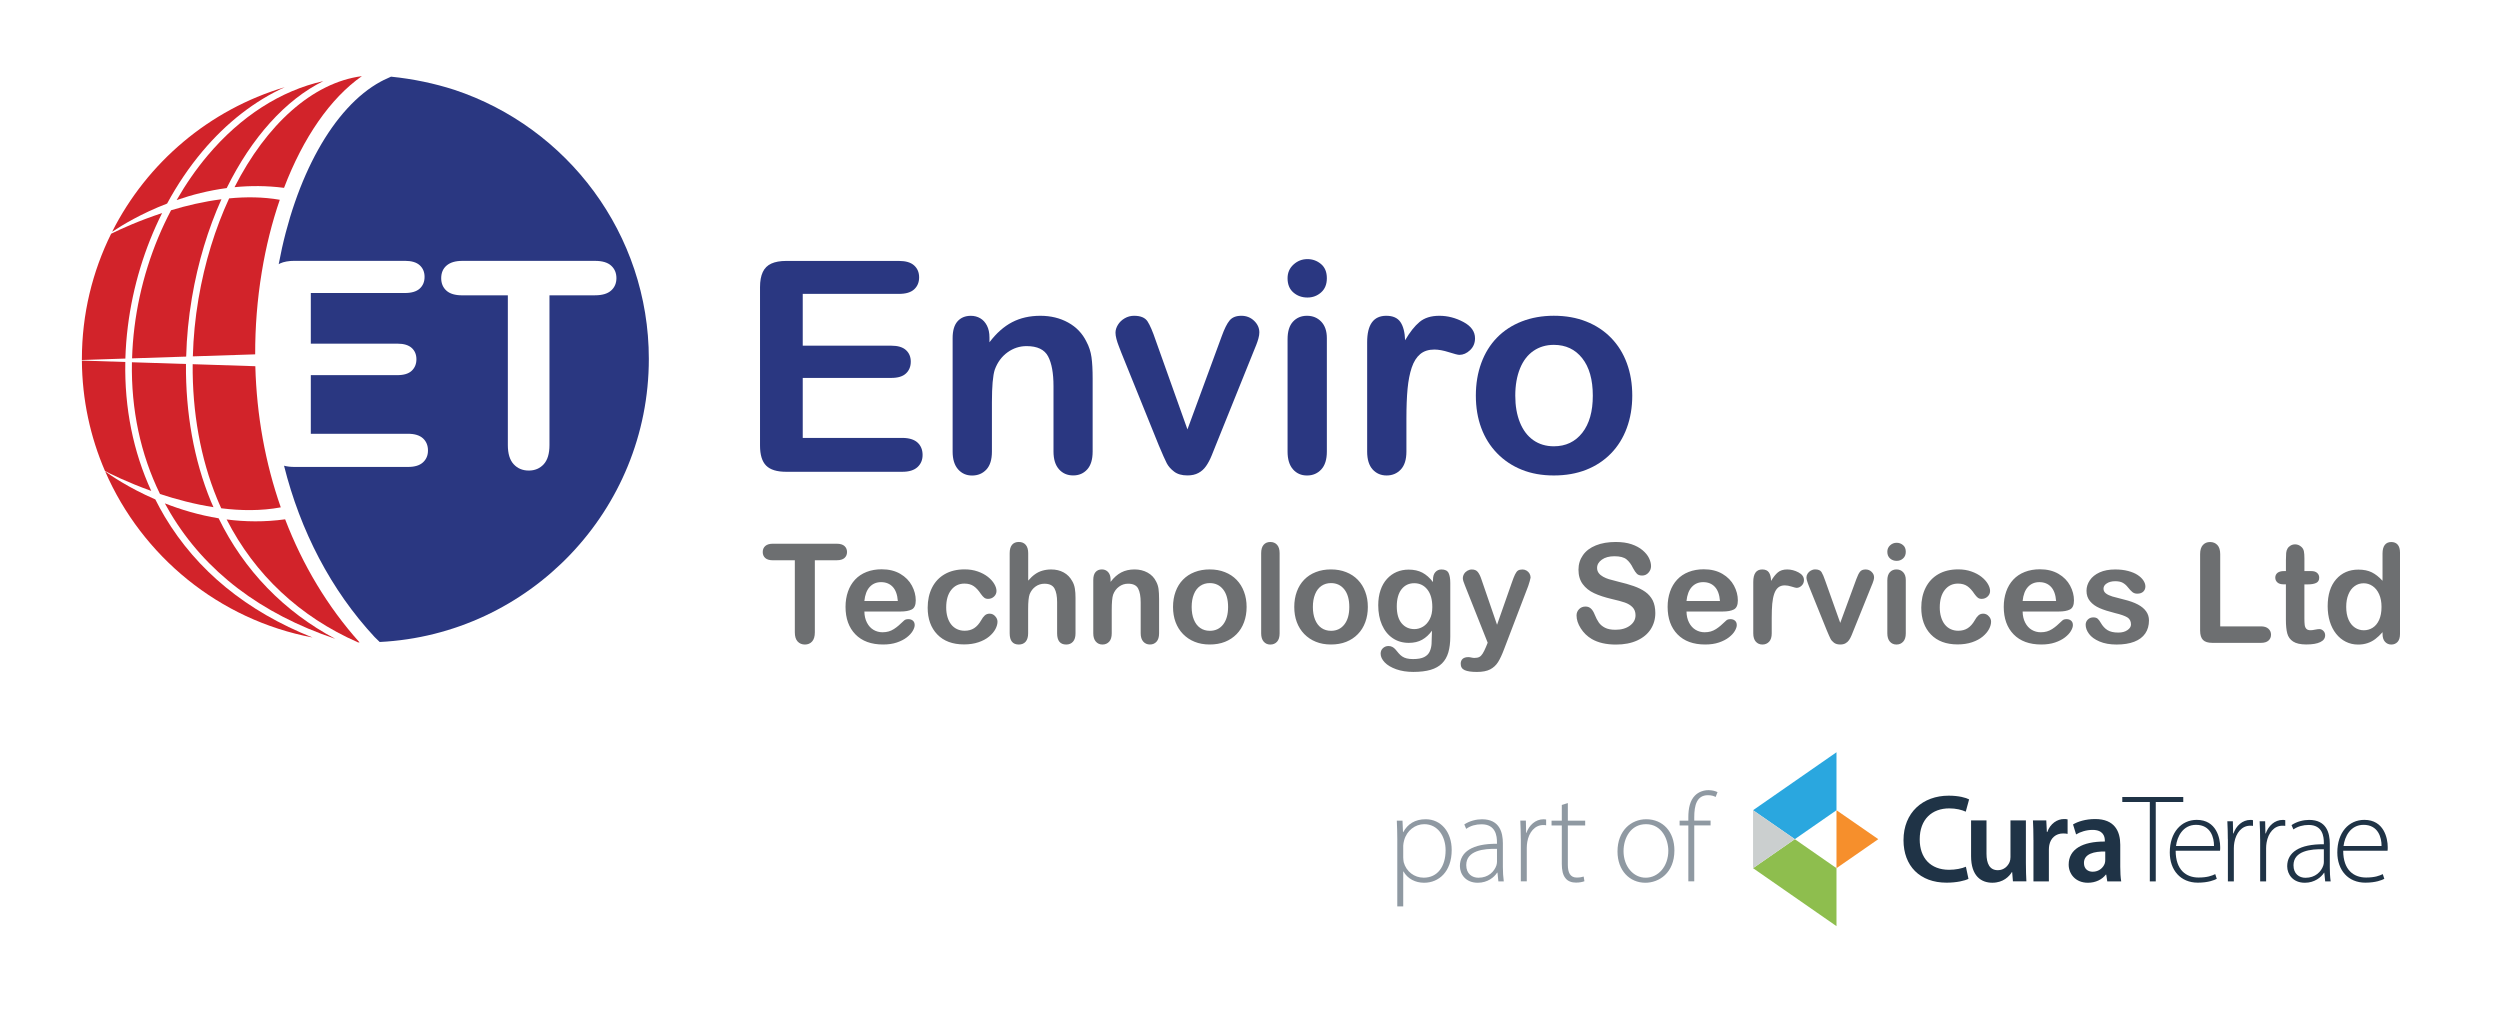 <?xml version="1.0" encoding="utf-8"?>
<!-- Generator: Adobe Illustrator 27.5.0, SVG Export Plug-In . SVG Version: 6.00 Build 0)  -->
<svg version="1.1" id="Layer_1" xmlns="http://www.w3.org/2000/svg" xmlns:xlink="http://www.w3.org/1999/xlink" x="0px" y="0px"
	 viewBox="0 0 865.47 354.64" style="enable-background:new 0 0 865.47 354.64;" xml:space="preserve">
<style type="text/css">
	.st0{opacity:0.5;}
	.st1{fill:#1F3346;}
	.st2{fill:#2AA7DF;}
	.st3{fill:#8EBE4E;}
	.st4{fill:#F68F2C;}
	.st5{fill:#CBCFCF;}
	.st6{fill:#2A3781;}
	.st7{fill:#6D6F71;}
	.st8{fill:#D2232A;}
</style>
<g>
	<g class="st0">
		<path class="st1" d="M483.73,290.8c0-2.63-0.09-4.73-0.17-6.7h1.97l0.17,3.98h0.09c1.49-2.8,4.07-4.47,7.75-4.47
			c5.39,0,9.02,4.47,9.02,10.64c0,7.53-4.47,11.35-9.55,11.35c-3.02,0-5.69-1.36-7.14-3.9h-0.09v12.09h-2.06V290.8z M485.78,296.84
			c0,0.57,0.09,1.14,0.17,1.66c0.88,3.24,3.68,5.34,6.92,5.34c4.82,0,7.58-3.9,7.58-9.5c0-4.73-2.63-9.02-7.4-9.02
			c-3.07,0-6.04,2.15-6.96,5.61c-0.13,0.57-0.31,1.23-0.31,1.8V296.84z"/>
		<path class="st1" d="M518.72,305.12l-0.31-3.02h-0.13c-1.01,1.62-3.33,3.5-6.7,3.5c-4.2,0-6.18-2.98-6.18-5.78
			c0-4.86,4.29-7.8,12.83-7.71v-0.53c0-2.1-0.39-6.26-5.39-6.22c-1.84,0-3.77,0.48-5.26,1.58l-0.66-1.53
			c1.88-1.27,4.25-1.79,6.13-1.79c6.09,0,7.23,4.56,7.23,8.32v8.19c0,1.66,0.09,3.37,0.31,4.99H518.72z M518.24,293.87
			c-4.6-0.13-10.64,0.57-10.64,5.61c0,3.02,2.01,4.38,4.2,4.38c3.5,0,5.48-2.15,6.22-4.21c0.13-0.44,0.22-0.87,0.22-1.27V293.87z"/>
		<path class="st1" d="M526.48,290.4c0-2.1-0.09-4.29-0.17-6.31h1.93l0.09,4.25h0.09c0.92-2.63,3.11-4.73,6-4.73
			c0.26,0,0.57,0.04,0.83,0.09v2.01c-0.31-0.09-0.61-0.09-1.01-0.09c-2.89,0-4.95,2.5-5.52,5.87c-0.09,0.61-0.17,1.31-0.17,2.01
			v11.61h-2.06V290.4z"/>
		<path class="st1" d="M542.77,278.01v6.09h6v1.66h-6v13.66c0,2.67,0.83,4.38,3.07,4.38c1.09,0,1.88-0.17,2.41-0.35l0.26,1.62
			c-0.7,0.26-1.67,0.48-2.93,0.48c-1.53,0-2.8-0.48-3.59-1.49c-0.96-1.1-1.31-2.85-1.31-4.99v-13.31h-3.55v-1.66h3.55v-5.43
			L542.77,278.01z"/>
		<path class="st1" d="M579.66,294.39c0,7.88-5.39,11.21-10.07,11.21c-5.43,0-9.63-4.25-9.63-10.82c0-7.23,4.73-11.17,9.94-11.17
			C575.71,283.62,579.66,287.95,579.66,294.39z M562.05,294.65c0,5.26,3.37,9.2,7.66,9.2c4.38,0,7.84-3.94,7.84-9.33
			c0-3.85-2.19-9.2-7.71-9.2C564.5,285.32,562.05,290.14,562.05,294.65z"/>
		<path class="st1" d="M584.48,305.12v-19.36h-3.02v-1.66h3.02v-1.14c0-3.24,0.61-5.87,2.32-7.58c1.27-1.27,3.02-1.84,4.64-1.84
			c1.36,0,2.54,0.35,3.15,0.7l-0.66,1.66c-0.57-0.31-1.4-0.61-2.67-0.61c-3.9,0-4.73,3.59-4.73,7.62v1.18h5.65v1.66h-5.65v19.36
			H584.48z"/>
	</g>
	<path class="st1" d="M681.46,304.25c-1.26,0.63-4.04,1.32-7.58,1.32c-9.27,0-14.91-5.82-14.91-14.71c0-9.6,6.71-15.41,15.64-15.41
		c3.51,0,6,0.71,7.07,1.29l-1.16,4.25c-1.36-0.62-3.31-1.14-5.7-1.14c-5.95,0-10.24,3.72-10.24,10.74c0,6.44,3.75,10.52,10.17,10.52
		c2.16,0,4.41-0.43,5.82-1.06L681.46,304.25z"/>
	<path class="st1" d="M701.34,298.79c0,2.51,0.08,4.61,0.17,6.32h-4.66l-0.26-3.19h-0.12c-0.89,1.48-2.98,3.67-6.76,3.67
		c-3.85,0-7.35-2.31-7.35-9.2v-12.37h5.34v11.48c0,3.5,1.11,5.75,3.94,5.75c2.14,0,3.52-1.49,4.07-2.85
		c0.18-0.46,0.29-1.03,0.29-1.65v-12.73h5.34V298.79z"/>
	<path class="st1" d="M703.95,290.8c0-2.83-0.06-4.9-0.17-6.78h4.62l0.2,4.01h0.15c1.04-2.97,3.5-4.49,5.78-4.49
		c0.52,0,0.83,0.02,1.25,0.12v5.02c-0.46-0.1-0.92-0.15-1.56-0.15c-2.54,0-4.31,1.62-4.78,4.04c-0.09,0.47-0.14,1.04-0.14,1.61
		v10.94h-5.34V290.8z"/>
	<path class="st1" d="M729.51,305.12l-0.36-2.35h-0.13c-1.28,1.67-3.49,2.83-6.22,2.83c-4.28,0-6.65-3.06-6.65-6.28
		c0-5.32,4.74-8.02,12.52-7.99v-0.35c0-1.39-0.55-3.69-4.28-3.68c-2.07,0-4.23,0.67-5.67,1.57l-1.06-3.46
		c1.59-0.97,4.33-1.87,7.65-1.87c6.77,0,8.7,4.27,8.7,8.9v7.6c0,1.92,0.1,3.78,0.33,5.08H729.51z M728.81,294.78
		c-3.76-0.05-7.37,0.74-7.37,3.96c0,2.07,1.36,3.04,3.04,3.04c2.13,0,3.66-1.37,4.18-2.92c0.11-0.37,0.15-0.79,0.15-1.16V294.78z"/>
	<path class="st1" d="M744.23,277.64h-9.52v-1.73h21.11v1.73h-9.52v27.48h-2.06V277.64z"/>
	<path class="st1" d="M753.19,294.52c0,6.64,3.62,9.27,7.91,9.27c3.03,0,4.61-0.61,5.79-1.18l0.53,1.63
		c-0.8,0.43-2.94,1.33-6.57,1.33c-5.98,0-9.7-4.36-9.7-10.45c0-6.95,3.98-11.29,9.35-11.29c6.82,0,8.1,6.4,8.1,9.4
		c0,0.59,0,0.91-0.06,1.28H753.19z M766.46,292.87c0.05-2.9-1.16-7.32-6.22-7.32c-4.57,0-6.55,4.12-6.93,7.32H766.46z"/>
	<path class="st1" d="M771.25,290.55c0-2.08-0.07-4.23-0.17-6.24h1.91l0.09,4.23h0.12c0.91-2.63,3.06-4.7,5.91-4.7
		c0.29,0,0.59,0.03,0.85,0.1v1.97c-0.31-0.06-0.61-0.06-1-0.06c-2.85,0-4.9,2.48-5.46,5.82c-0.11,0.61-0.17,1.3-0.17,1.97v11.49
		h-2.06V290.55z"/>
	<path class="st1" d="M782.43,290.55c0-2.08-0.07-4.23-0.17-6.24h1.91l0.09,4.23h0.12c0.91-2.63,3.06-4.7,5.9-4.7
		c0.29,0,0.59,0.03,0.85,0.1v1.97c-0.31-0.06-0.61-0.06-1-0.06c-2.85,0-4.9,2.48-5.46,5.82c-0.11,0.61-0.17,1.3-0.17,1.97v11.49
		h-2.06V290.55z"/>
	<path class="st1" d="M804.95,305.12l-0.3-2.98h-0.1c-1.01,1.6-3.33,3.46-6.63,3.46c-4.18,0-6.12-2.95-6.12-5.72
		c0-4.8,4.23-7.69,12.69-7.61v-0.55c0-2.06-0.4-6.17-5.32-6.13c-1.82,0-3.72,0.49-5.22,1.55l-0.65-1.5c1.9-1.29,4.22-1.8,6.1-1.8
		c6,0,7.15,4.51,7.15,8.22v8.12c0,1.65,0.07,3.35,0.3,4.94H804.95z M804.49,294c-4.53-0.13-10.51,0.55-10.51,5.55
		c0,2.99,1.97,4.33,4.14,4.33c3.47,0,5.44-2.15,6.15-4.17c0.15-0.44,0.22-0.89,0.22-1.25V294z"/>
	<path class="st1" d="M811.19,294.52c0,6.64,3.62,9.27,7.91,9.27c3.03,0,4.61-0.61,5.79-1.18l0.53,1.63
		c-0.8,0.43-2.94,1.33-6.57,1.33c-5.98,0-9.7-4.36-9.7-10.45c0-6.95,3.98-11.29,9.35-11.29c6.82,0,8.1,6.4,8.1,9.4
		c0,0.59,0,0.91-0.06,1.28H811.19z M824.46,292.87c0.05-2.9-1.16-7.32-6.22-7.32c-4.57,0-6.55,4.12-6.93,7.32H824.46z"/>
	<polygon class="st2" points="635.77,280.49 621.34,290.51 606.88,280.49 635.77,260.42 	"/>
	<polygon class="st3" points="635.77,300.55 621.34,290.51 606.88,300.55 635.77,320.62 	"/>
	<polygon class="st4" points="650.24,290.51 635.77,300.55 635.77,280.49 	"/>
	<polygon class="st5" points="621.34,290.51 606.88,300.55 606.88,280.49 	"/>
</g>
<g>
	<path class="st6" d="M312.36,151.6H277.9v-20.77h30.68c2.29,0,3.98-0.52,5.08-1.57s1.64-2.4,1.64-4.06c0-1.66-0.56-3-1.67-4.01
		c-1.11-1.01-2.8-1.52-5.06-1.52H277.9v-17.93h33.32c2.36,0,4.11-0.52,5.25-1.57s1.72-2.43,1.72-4.16c0-1.69-0.57-3.06-1.72-4.11
		s-2.9-1.57-5.25-1.57h-39.05c-2.09,0-3.81,0.31-5.15,0.92c-1.34,0.61-2.33,1.59-2.96,2.94c-0.63,1.34-0.95,3.08-0.95,5.2v54.88
		c0,3.19,0.71,5.5,2.12,6.92c1.41,1.43,3.73,2.14,6.95,2.14h40.19c2.32,0,4.08-0.54,5.25-1.62c1.18-1.08,1.77-2.48,1.77-4.21
		c0-1.79-0.59-3.23-1.77-4.31C316.44,152.14,314.69,151.6,312.36,151.6z"/>
	<path class="st6" d="M376.11,118.28c-1.39-2.85-3.5-5.06-6.33-6.62c-2.82-1.56-6.03-2.34-9.61-2.34c-3.69,0-6.95,0.74-9.79,2.22
		c-2.84,1.48-5.45,3.79-7.84,6.95v-1.64c0-1.63-0.29-3-0.87-4.13c-0.58-1.13-1.35-1.98-2.32-2.54c-0.96-0.56-2.04-0.85-3.24-0.85
		c-1.96,0-3.5,0.64-4.63,1.92c-1.13,1.28-1.69,3.21-1.69,5.8v39.3c0,2.66,0.63,4.7,1.89,6.13c1.26,1.43,2.87,2.14,4.83,2.14
		c2.02,0,3.68-0.69,4.96-2.07c1.28-1.38,1.92-3.44,1.92-6.2V139.3c0-5.54,0.33-9.33,1-11.36c0.93-2.52,2.39-4.51,4.38-5.95
		s4.2-2.17,6.62-2.17c3.72,0,6.2,1.19,7.45,3.56c1.25,2.37,1.87,5.8,1.87,10.28v22.66c0,2.66,0.63,4.7,1.89,6.13
		c1.26,1.43,2.9,2.14,4.93,2.14c1.99,0,3.61-0.7,4.86-2.09s1.87-3.45,1.87-6.18v-25.3c0-2.99-0.13-5.44-0.4-7.37
		C377.59,121.74,377.01,119.94,376.11,118.28z"/>
	<path class="st6" d="M429.75,109.32c-1.83,0-3.19,0.54-4.08,1.62c-0.9,1.08-1.81,2.91-2.74,5.5l-11.85,32.22l-11.01-30.88
		c-1.03-3.05-1.97-5.23-2.81-6.52s-2.4-1.94-4.66-1.94c-1.16,0-2.24,0.29-3.24,0.87c-1,0.58-1.78,1.33-2.34,2.24
		c-0.56,0.91-0.85,1.83-0.85,2.76c0,0.6,0.11,1.31,0.32,2.14c0.22,0.83,0.48,1.64,0.8,2.44c0.31,0.8,0.62,1.59,0.92,2.39
		l12.95,32.02c1.29,3.09,2.22,5.16,2.76,6.2s1.39,2.01,2.54,2.89c1.15,0.88,2.68,1.32,4.61,1.32c1.49,0,2.76-0.28,3.81-0.85
		c1.05-0.56,1.93-1.35,2.64-2.37c0.71-1.01,1.36-2.23,1.94-3.66c0.58-1.43,1.05-2.61,1.42-3.54l13.05-32.37
		c0.36-0.9,0.69-1.69,0.97-2.39s0.53-1.44,0.75-2.24s0.32-1.49,0.32-2.09c0-1.53-0.61-2.87-1.82-4.03
		C432.95,109.9,431.48,109.32,429.75,109.32z"/>
	<path class="st6" d="M452.47,109.32c-1.99,0-3.61,0.68-4.86,2.04c-1.25,1.36-1.87,3.39-1.87,6.08v38.9c0,2.66,0.62,4.7,1.87,6.13
		c1.25,1.43,2.86,2.14,4.86,2.14s3.64-0.7,4.93-2.09s1.94-3.45,1.94-6.18v-39.3c0-2.42-0.65-4.32-1.94-5.68
		C456.1,110,454.46,109.32,452.47,109.32z"/>
	<path class="st6" d="M457.3,91.39c-1.36-1.13-2.92-1.69-4.68-1.69c-1.83,0-3.43,0.62-4.81,1.87s-2.07,2.83-2.07,4.76
		c0,2.13,0.67,3.77,2.02,4.93c1.34,1.16,2.96,1.74,4.86,1.74c1.83,0,3.4-0.59,4.73-1.77c1.33-1.18,1.99-2.81,1.99-4.91
		C459.34,94.16,458.66,92.52,457.3,91.39z"/>
	<path class="st6" d="M506.6,111.46c-2.69-1.43-5.46-2.14-8.32-2.14c-2.86,0-5.14,0.71-6.85,2.14c-1.71,1.43-3.38,3.54-5,6.33
		c-0.1-2.79-0.65-4.9-1.64-6.33c-1-1.43-2.62-2.14-4.88-2.14c-4.42,0-6.62,3.06-6.62,9.16v37.85c0,2.72,0.63,4.78,1.89,6.18
		c1.26,1.39,2.87,2.09,4.83,2.09c1.99,0,3.64-0.69,4.93-2.07c1.29-1.38,1.94-3.44,1.94-6.2v-11.36c0-4.08,0.13-7.54,0.4-10.38
		c0.27-2.84,0.75-5.29,1.44-7.35c0.7-2.06,1.68-3.61,2.94-4.66c1.26-1.05,2.89-1.57,4.88-1.57c1.46,0,3.15,0.31,5.05,0.92
		c1.91,0.61,3.11,0.92,3.61,0.92c1.33,0,2.56-0.54,3.71-1.62c1.14-1.08,1.72-2.45,1.72-4.11
		C510.64,114.78,509.29,112.89,506.6,111.46z"/>
	<path class="st6" d="M563.2,125.75c-1.24-3.39-3.06-6.31-5.45-8.77c-2.39-2.46-5.26-4.35-8.62-5.68
		c-3.35-1.33-7.09-1.99-11.21-1.99c-4.05,0-7.75,0.66-11.11,1.97c-3.35,1.31-6.21,3.18-8.57,5.6c-2.36,2.42-4.17,5.35-5.43,8.77
		c-1.26,3.42-1.89,7.19-1.89,11.31c0,4.08,0.62,7.81,1.87,11.18c1.25,3.37,3.07,6.29,5.48,8.77s5.25,4.38,8.54,5.7
		c3.29,1.33,6.99,1.99,11.11,1.99c4.15,0,7.89-0.66,11.21-1.97c3.32-1.31,6.18-3.2,8.57-5.65c2.39-2.46,4.22-5.39,5.48-8.82
		c1.26-3.42,1.89-7.15,1.89-11.21C565.07,132.88,564.45,129.14,563.2,125.75z M547.76,149.84c-2.44,3.1-5.72,4.66-9.84,4.66
		c-2.72,0-5.09-0.71-7.1-2.12s-3.55-3.44-4.63-6.1c-1.08-2.66-1.62-5.76-1.62-9.31c0-3.59,0.55-6.72,1.64-9.41s2.66-4.72,4.68-6.1
		c2.02-1.38,4.37-2.07,7.02-2.07c4.12,0,7.4,1.54,9.84,4.63c2.44,3.09,3.66,7.41,3.66,12.95
		C551.42,142.44,550.2,146.73,547.76,149.84z"/>
</g>
<path class="st7" d="M289.68,193.95h-7.59v24.94c0,1.44-0.32,2.5-0.96,3.2s-1.47,1.04-2.48,1.04c-1.03,0-1.87-0.35-2.52-1.05
	c-0.65-0.7-0.97-1.76-0.97-3.18v-24.94h-7.59c-1.19,0-2.07-0.26-2.65-0.78c-0.58-0.52-0.87-1.21-0.87-2.07c0-0.89,0.3-1.59,0.9-2.11
	c0.6-0.52,1.47-0.77,2.61-0.77h22.11c1.2,0,2.1,0.27,2.68,0.8c0.59,0.53,0.88,1.23,0.88,2.08s-0.3,1.55-0.89,2.07
	S290.86,193.95,289.68,193.95z M311.74,211.7h-12.5c0.02,1.45,0.31,2.73,0.88,3.84c0.57,1.11,1.33,1.94,2.27,2.5
	c0.94,0.56,1.99,0.84,3.13,0.84c0.76,0,1.46-0.09,2.1-0.27s1.25-0.46,1.84-0.84c0.59-0.38,1.14-0.79,1.64-1.23
	c0.5-0.44,1.15-1.03,1.94-1.78c0.33-0.28,0.8-0.42,1.41-0.42c0.66,0,1.19,0.18,1.59,0.54c0.41,0.36,0.61,0.87,0.61,1.52
	c0,0.58-0.23,1.25-0.68,2.03c-0.45,0.77-1.14,1.51-2.05,2.22c-0.91,0.71-2.06,1.3-3.44,1.77c-1.38,0.47-2.97,0.7-4.77,0.7
	c-4.11,0-7.3-1.17-9.58-3.51s-3.42-5.52-3.42-9.53c0-1.89,0.28-3.64,0.84-5.26c0.56-1.62,1.38-3,2.46-4.16s2.4-2.04,3.98-2.66
	c1.58-0.62,3.33-0.92,5.25-0.92c2.5,0,4.64,0.53,6.43,1.58c1.79,1.05,3.13,2.42,4.02,4.09c0.89,1.67,1.33,3.37,1.33,5.11
	c0,1.61-0.46,2.65-1.38,3.13C314.7,211.47,313.41,211.7,311.74,211.7z M299.23,208.07h11.59c-0.16-2.19-0.75-3.82-1.77-4.91
	c-1.02-1.08-2.37-1.63-4.04-1.63c-1.59,0-2.9,0.55-3.92,1.65S299.45,205.92,299.23,208.07z M345.32,215.22
	c0,0.8-0.24,1.65-0.71,2.55c-0.48,0.91-1.2,1.77-2.18,2.59c-0.98,0.82-2.21,1.48-3.69,1.98c-1.48,0.5-3.15,0.75-5.01,0.75
	c-3.95,0-7.03-1.15-9.25-3.45s-3.33-5.39-3.33-9.26c0-2.62,0.51-4.94,1.52-6.95c1.01-2.01,2.48-3.57,4.4-4.67
	c1.92-1.1,4.21-1.65,6.88-1.65c1.65,0,3.17,0.24,4.55,0.73c1.38,0.48,2.55,1.11,3.51,1.87c0.96,0.76,1.69,1.58,2.2,2.45
	c0.51,0.87,0.76,1.67,0.76,2.42c0,0.77-0.29,1.41-0.85,1.94c-0.57,0.53-1.26,0.8-2.07,0.8c-0.53,0-0.97-0.14-1.32-0.41
	c-0.35-0.27-0.75-0.71-1.18-1.32c-0.78-1.19-1.6-2.08-2.45-2.67c-0.85-0.59-1.93-0.89-3.24-0.89c-1.89,0-3.41,0.74-4.57,2.21
	c-1.16,1.47-1.73,3.49-1.73,6.05c0,1.2,0.15,2.31,0.44,3.31c0.3,1.01,0.73,1.87,1.29,2.58c0.56,0.71,1.24,1.25,2.04,1.62
	c0.8,0.37,1.67,0.55,2.62,0.55c1.28,0,2.38-0.3,3.29-0.89c0.91-0.59,1.72-1.5,2.42-2.72c0.39-0.72,0.81-1.28,1.26-1.69
	c0.45-0.41,1.01-0.61,1.66-0.61c0.78,0,1.43,0.3,1.94,0.89C345.06,213.91,345.32,214.54,345.32,215.22z M355.95,191.52V201
	c0.81-0.94,1.6-1.68,2.38-2.22c0.77-0.55,1.63-0.96,2.56-1.23s1.94-0.41,3.02-0.41c1.62,0,3.06,0.34,4.32,1.03
	c1.26,0.69,2.24,1.69,2.96,3c0.45,0.76,0.76,1.62,0.91,2.56c0.16,0.95,0.23,2.03,0.23,3.27v12.25c0,1.28-0.29,2.25-0.88,2.9
	c-0.59,0.66-1.36,0.98-2.33,0.98c-2.11,0-3.16-1.3-3.16-3.89v-10.79c0-2.04-0.3-3.62-0.91-4.72s-1.76-1.65-3.47-1.65
	c-1.14,0-2.17,0.32-3.08,0.97s-1.6,1.53-2.05,2.66c-0.34,0.95-0.52,2.65-0.52,5.08v8.45c0,1.26-0.29,2.23-0.85,2.89
	c-0.57,0.66-1.36,1-2.38,1c-2.11,0-3.16-1.3-3.16-3.89v-27.73c0-1.29,0.28-2.27,0.83-2.92c0.55-0.65,1.33-0.97,2.33-0.97
	c1.01,0,1.81,0.33,2.38,0.98C355.67,189.27,355.95,190.24,355.95,191.52z M384.47,200.67v0.77c1.12-1.48,2.35-2.57,3.69-3.27
	c1.33-0.69,2.87-1.04,4.6-1.04c1.69,0,3.19,0.37,4.52,1.1c1.33,0.73,2.32,1.77,2.97,3.11c0.42,0.78,0.69,1.62,0.82,2.53
	c0.12,0.91,0.19,2.06,0.19,3.47v11.9c0,1.28-0.29,2.25-0.88,2.9c-0.59,0.66-1.35,0.98-2.28,0.98c-0.95,0-1.73-0.34-2.32-1.01
	c-0.59-0.67-0.89-1.63-0.89-2.88v-10.65c0-2.11-0.29-3.72-0.88-4.84s-1.75-1.67-3.5-1.67c-1.14,0-2.18,0.34-3.11,1.02
	c-0.94,0.68-1.62,1.61-2.06,2.8c-0.31,0.95-0.47,2.73-0.47,5.34v8.01c0,1.3-0.3,2.27-0.9,2.92c-0.6,0.65-1.38,0.97-2.33,0.97
	c-0.92,0-1.68-0.34-2.27-1.01c-0.59-0.67-0.89-1.63-0.89-2.88v-18.48c0-1.22,0.27-2.13,0.8-2.73c0.53-0.6,1.26-0.9,2.18-0.9
	c0.56,0,1.07,0.13,1.52,0.4s0.82,0.66,1.09,1.19C384.34,199.26,384.47,199.91,384.47,200.67z M431.56,210.13
	c0,1.91-0.3,3.66-0.89,5.27c-0.59,1.61-1.45,2.99-2.58,4.14s-2.47,2.04-4.03,2.66c-1.56,0.62-3.32,0.92-5.27,0.92
	c-1.94,0-3.68-0.31-5.22-0.94c-1.55-0.62-2.88-1.52-4.02-2.68c-1.13-1.16-1.99-2.54-2.58-4.12c-0.59-1.58-0.88-3.34-0.88-5.26
	c0-1.94,0.3-3.71,0.89-5.32c0.59-1.61,1.44-2.98,2.55-4.12c1.11-1.14,2.45-2.02,4.03-2.63c1.58-0.62,3.32-0.92,5.22-0.92
	c1.94,0,3.69,0.31,5.27,0.94c1.58,0.62,2.93,1.51,4.05,2.67s1.98,2.53,2.56,4.12C431.27,206.46,431.56,208.21,431.56,210.13z
	 M425.15,210.13c0-2.61-0.57-4.64-1.72-6.09c-1.15-1.45-2.69-2.18-4.62-2.18c-1.25,0-2.35,0.32-3.3,0.97
	c-0.95,0.65-1.69,1.6-2.2,2.87c-0.52,1.26-0.77,2.74-0.77,4.43c0,1.67,0.25,3.13,0.76,4.38c0.51,1.25,1.23,2.21,2.18,2.87
	c0.94,0.66,2.06,1,3.34,1c1.94,0,3.48-0.73,4.62-2.19C424.57,214.73,425.15,212.71,425.15,210.13z M436.6,219.24v-27.73
	c0-1.28,0.29-2.25,0.85-2.9c0.57-0.66,1.34-0.98,2.31-0.98s1.75,0.32,2.34,0.97c0.59,0.65,0.89,1.62,0.89,2.92v27.73
	c0,1.3-0.3,2.27-0.9,2.92c-0.6,0.65-1.38,0.97-2.33,0.97c-0.94,0-1.7-0.34-2.28-1.01C436.89,221.45,436.6,220.49,436.6,219.24z
	 M473.53,210.13c0,1.91-0.29,3.66-0.89,5.27c-0.59,1.61-1.45,2.99-2.58,4.14c-1.12,1.16-2.47,2.04-4.03,2.66
	c-1.56,0.62-3.32,0.92-5.27,0.92c-1.94,0-3.68-0.31-5.22-0.94c-1.55-0.62-2.88-1.52-4.02-2.68c-1.13-1.16-1.99-2.54-2.58-4.12
	c-0.59-1.58-0.88-3.34-0.88-5.26c0-1.94,0.3-3.71,0.89-5.32c0.59-1.61,1.44-2.98,2.55-4.12c1.11-1.14,2.45-2.02,4.03-2.63
	c1.58-0.62,3.32-0.92,5.22-0.92c1.94,0,3.69,0.31,5.27,0.94c1.58,0.62,2.93,1.51,4.05,2.67s1.98,2.53,2.56,4.12
	C473.24,206.46,473.53,208.21,473.53,210.13z M467.11,210.13c0-2.61-0.57-4.64-1.72-6.09c-1.15-1.45-2.69-2.18-4.62-2.18
	c-1.25,0-2.35,0.32-3.3,0.97c-0.95,0.65-1.69,1.6-2.2,2.87c-0.52,1.26-0.77,2.74-0.77,4.43c0,1.67,0.25,3.13,0.76,4.38
	c0.51,1.25,1.23,2.21,2.18,2.87c0.94,0.66,2.06,1,3.34,1c1.94,0,3.48-0.73,4.62-2.19C466.54,214.73,467.11,212.71,467.11,210.13z
	 M502.07,201.82v18.57c0,2.12-0.23,3.95-0.68,5.48c-0.45,1.53-1.18,2.79-2.18,3.79s-2.31,1.74-3.92,2.22
	c-1.62,0.48-3.63,0.73-6.03,0.73c-2.2,0-4.17-0.31-5.9-0.92c-1.73-0.62-3.07-1.41-4-2.39s-1.4-1.98-1.4-3.01
	c0-0.78,0.26-1.42,0.8-1.91c0.53-0.49,1.17-0.74,1.92-0.74c0.94,0,1.76,0.41,2.46,1.24c0.34,0.42,0.7,0.85,1.07,1.28
	c0.37,0.43,0.77,0.8,1.22,1.1c0.44,0.3,0.98,0.53,1.6,0.68c0.62,0.15,1.34,0.22,2.15,0.22c1.66,0,2.94-0.23,3.85-0.69
	c0.91-0.46,1.55-1.1,1.92-1.93c0.37-0.83,0.58-1.71,0.64-2.66c0.06-0.94,0.11-2.46,0.14-4.55c-0.98,1.37-2.12,2.42-3.41,3.14
	c-1.29,0.72-2.82,1.08-4.6,1.08c-2.14,0-4.01-0.55-5.61-1.64c-1.6-1.09-2.83-2.62-3.69-4.59s-1.29-4.24-1.29-6.81
	c0-1.92,0.26-3.65,0.79-5.2c0.52-1.55,1.27-2.85,2.24-3.91c0.97-1.06,2.08-1.86,3.35-2.4c1.26-0.54,2.65-0.81,4.17-0.81
	c1.81,0,3.38,0.35,4.71,1.04c1.33,0.7,2.56,1.78,3.7,3.27v-0.87c0-1.11,0.27-1.97,0.82-2.58c0.55-0.61,1.25-0.91,2.11-0.91
	c1.23,0,2.05,0.4,2.46,1.21C501.87,199.15,502.07,200.31,502.07,201.82z M483.55,209.92c0,2.59,0.57,4.55,1.7,5.88
	c1.13,1.33,2.6,1.99,4.39,1.99c1.06,0,2.06-0.29,3.01-0.86c0.94-0.57,1.71-1.43,2.31-2.58s0.89-2.54,0.89-4.18
	c0-2.61-0.57-4.64-1.72-6.09s-2.66-2.18-4.53-2.18c-1.83,0-3.29,0.69-4.39,2.08S483.55,207.36,483.55,209.92z M514.44,223.93
	l0.58-1.43l-7.87-19.81c-0.48-1.14-0.73-1.97-0.73-2.48c0-0.55,0.14-1.05,0.42-1.52c0.28-0.47,0.67-0.84,1.16-1.12
	c0.49-0.28,1-0.42,1.53-0.42c0.92,0,1.62,0.29,2.08,0.88c0.47,0.59,0.88,1.42,1.24,2.52l5.41,15.74l5.13-14.64
	c0.41-1.19,0.77-2.12,1.1-2.79c0.33-0.67,0.67-1.12,1.04-1.36c0.37-0.23,0.89-0.35,1.56-0.35c0.48,0,0.95,0.13,1.39,0.39
	s0.79,0.61,1.03,1.04c0.24,0.44,0.36,0.9,0.36,1.38c-0.06,0.3-0.16,0.72-0.3,1.26c-0.14,0.55-0.31,1.1-0.52,1.66l-8.34,21.82
	c-0.72,1.92-1.42,3.43-2.11,4.52c-0.69,1.09-1.6,1.93-2.73,2.52c-1.13,0.58-2.66,0.88-4.58,0.88c-1.87,0-3.28-0.2-4.21-0.61
	c-0.94-0.41-1.4-1.15-1.4-2.22c0-0.73,0.22-1.3,0.67-1.7c0.45-0.4,1.1-0.6,1.98-0.6c0.34,0,0.68,0.05,1.01,0.14
	c0.41,0.09,0.76,0.14,1.05,0.14c0.73,0,1.31-0.11,1.73-0.33c0.42-0.22,0.8-0.6,1.14-1.14C513.61,225.76,514,224.97,514.44,223.93z
	 M573.05,212.24c0,2.08-0.54,3.94-1.6,5.6c-1.07,1.65-2.63,2.95-4.69,3.89s-4.5,1.41-7.33,1.41c-3.39,0-6.18-0.64-8.38-1.92
	c-1.56-0.92-2.83-2.15-3.81-3.69s-1.46-3.03-1.46-4.48c0-0.84,0.29-1.57,0.88-2.17c0.58-0.6,1.33-0.9,2.24-0.9
	c0.73,0,1.35,0.23,1.86,0.7s0.94,1.16,1.3,2.08c0.44,1.09,0.91,2.01,1.42,2.74c0.51,0.73,1.22,1.34,2.14,1.81
	c0.92,0.48,2.13,0.71,3.63,0.71c2.06,0,3.73-0.48,5.02-1.44s1.93-2.16,1.93-3.59c0-1.14-0.35-2.06-1.04-2.78
	c-0.69-0.71-1.59-1.25-2.69-1.63s-2.57-0.77-4.41-1.19c-2.47-0.58-4.53-1.25-6.19-2.03c-1.66-0.77-2.98-1.83-3.96-3.16
	c-0.98-1.33-1.46-2.99-1.46-4.98c0-1.89,0.52-3.57,1.55-5.03c1.03-1.47,2.52-2.6,4.47-3.38c1.95-0.79,4.25-1.18,6.88-1.18
	c2.11,0,3.93,0.26,5.47,0.78c1.54,0.52,2.81,1.22,3.83,2.08s1.76,1.78,2.22,2.73s0.7,1.88,0.7,2.79c0,0.83-0.29,1.57-0.88,2.24
	c-0.58,0.66-1.32,1-2.19,1c-0.8,0-1.4-0.2-1.81-0.6c-0.41-0.4-0.86-1.05-1.35-1.96c-0.62-1.3-1.37-2.31-2.25-3.03
	c-0.87-0.73-2.28-1.09-4.21-1.09c-1.8,0-3.24,0.39-4.34,1.18c-1.1,0.79-1.65,1.74-1.65,2.85c0,0.69,0.19,1.28,0.56,1.78
	c0.37,0.5,0.89,0.93,1.54,1.29c0.66,0.36,1.32,0.64,1.99,0.84c0.67,0.2,1.78,0.5,3.33,0.89c1.94,0.45,3.69,0.95,5.26,1.5
	c1.57,0.55,2.9,1.21,4,1.99c1.1,0.78,1.96,1.77,2.58,2.96C572.74,209.04,573.05,210.51,573.05,212.24z M596.35,211.7h-12.5
	c0.02,1.45,0.31,2.73,0.88,3.84c0.57,1.11,1.33,1.94,2.27,2.5c0.94,0.56,1.99,0.84,3.13,0.84c0.76,0,1.46-0.09,2.1-0.27
	c0.63-0.18,1.24-0.46,1.84-0.84c0.59-0.38,1.14-0.79,1.64-1.23c0.5-0.44,1.15-1.03,1.94-1.78c0.33-0.28,0.8-0.42,1.4-0.42
	c0.66,0,1.19,0.18,1.59,0.54c0.41,0.36,0.61,0.87,0.61,1.52c0,0.58-0.23,1.25-0.68,2.03s-1.14,1.51-2.05,2.22
	c-0.91,0.71-2.06,1.3-3.44,1.77c-1.38,0.47-2.97,0.7-4.77,0.7c-4.11,0-7.3-1.17-9.58-3.51s-3.42-5.52-3.42-9.53
	c0-1.89,0.28-3.64,0.84-5.26c0.56-1.62,1.38-3,2.46-4.16s2.4-2.04,3.98-2.66c1.58-0.62,3.33-0.92,5.25-0.92
	c2.5,0,4.64,0.53,6.43,1.58c1.79,1.05,3.13,2.42,4.02,4.09c0.89,1.67,1.33,3.37,1.33,5.11c0,1.61-0.46,2.65-1.38,3.13
	S598.02,211.7,596.35,211.7z M583.84,208.07h11.59c-0.16-2.19-0.75-3.82-1.77-4.91s-2.37-1.63-4.04-1.63c-1.59,0-2.9,0.55-3.92,1.65
	C584.68,204.29,584.06,205.92,583.84,208.07z M613.35,213.9v5.34c0,1.3-0.3,2.27-0.91,2.92c-0.61,0.65-1.38,0.97-2.32,0.97
	c-0.92,0-1.68-0.33-2.27-0.98c-0.59-0.66-0.89-1.62-0.89-2.9v-17.8c0-2.87,1.04-4.31,3.11-4.31c1.06,0,1.83,0.34,2.29,1.01
	c0.47,0.67,0.73,1.66,0.77,2.97c0.77-1.31,1.55-2.3,2.35-2.97c0.8-0.67,1.88-1.01,3.22-1.01s2.65,0.34,3.91,1.01
	c1.26,0.67,1.9,1.56,1.9,2.67c0,0.78-0.27,1.42-0.81,1.93c-0.54,0.51-1.12,0.76-1.74,0.76c-0.23,0-0.8-0.14-1.7-0.43
	s-1.69-0.43-2.38-0.43c-0.94,0-1.7,0.25-2.29,0.74c-0.59,0.49-1.05,1.22-1.38,2.19c-0.33,0.97-0.55,2.12-0.68,3.45
	C613.41,210.36,613.35,211.98,613.35,213.9z M631.9,201.12l5.17,14.52l5.57-15.15c0.44-1.22,0.87-2.08,1.29-2.59
	c0.42-0.51,1.06-0.76,1.92-0.76c0.81,0,1.5,0.27,2.07,0.82c0.57,0.55,0.86,1.18,0.86,1.9c0,0.28-0.05,0.61-0.15,0.98
	s-0.22,0.73-0.35,1.05s-0.29,0.7-0.46,1.12l-6.14,15.22c-0.17,0.44-0.39,0.99-0.67,1.66c-0.27,0.67-0.58,1.25-0.91,1.72
	c-0.34,0.48-0.75,0.85-1.24,1.11c-0.49,0.27-1.09,0.4-1.79,0.4c-0.91,0-1.63-0.21-2.17-0.62c-0.54-0.41-0.94-0.87-1.19-1.36
	c-0.26-0.49-0.69-1.46-1.3-2.92l-6.09-15.06c-0.14-0.38-0.29-0.75-0.43-1.12c-0.15-0.38-0.27-0.76-0.37-1.15
	c-0.1-0.39-0.15-0.73-0.15-1.01c0-0.44,0.13-0.87,0.4-1.3s0.63-0.78,1.1-1.05c0.47-0.27,0.98-0.41,1.52-0.41
	c1.06,0,1.79,0.3,2.19,0.91C630.97,198.66,631.41,199.68,631.9,201.12z M656.6,194.16c-0.89,0-1.65-0.27-2.28-0.82
	c-0.63-0.55-0.95-1.32-0.95-2.32c0-0.91,0.32-1.65,0.97-2.24c0.65-0.59,1.4-0.88,2.26-0.88c0.83,0,1.56,0.27,2.2,0.8
	c0.64,0.53,0.96,1.3,0.96,2.32c0,0.98-0.31,1.75-0.94,2.31C658.2,193.89,657.46,194.16,656.6,194.16z M659.76,200.77v18.48
	c0,1.28-0.3,2.25-0.91,2.9c-0.61,0.66-1.38,0.98-2.32,0.98s-1.7-0.34-2.28-1.01c-0.58-0.67-0.88-1.63-0.88-2.88v-18.29
	c0-1.26,0.29-2.22,0.88-2.86c0.59-0.64,1.35-0.96,2.28-0.96s1.71,0.32,2.32,0.96C659.46,198.74,659.76,199.63,659.76,200.77z
	 M689.29,215.22c0,0.8-0.24,1.65-0.71,2.55c-0.48,0.91-1.2,1.77-2.18,2.59s-2.21,1.48-3.69,1.98c-1.48,0.5-3.15,0.75-5.01,0.75
	c-3.95,0-7.03-1.15-9.25-3.45s-3.33-5.39-3.33-9.26c0-2.62,0.51-4.94,1.52-6.95c1.01-2.01,2.48-3.57,4.4-4.67s4.21-1.65,6.88-1.65
	c1.65,0,3.17,0.24,4.55,0.73c1.38,0.48,2.55,1.11,3.51,1.87s1.69,1.58,2.2,2.45c0.51,0.87,0.76,1.67,0.76,2.42
	c0,0.77-0.29,1.41-0.86,1.94c-0.57,0.53-1.26,0.8-2.07,0.8c-0.53,0-0.97-0.14-1.32-0.41c-0.35-0.27-0.75-0.71-1.18-1.32
	c-0.78-1.19-1.6-2.08-2.45-2.67c-0.85-0.59-1.93-0.89-3.24-0.89c-1.89,0-3.41,0.74-4.57,2.21c-1.16,1.47-1.73,3.49-1.73,6.05
	c0,1.2,0.15,2.31,0.45,3.31c0.3,1.01,0.73,1.87,1.29,2.58c0.56,0.71,1.24,1.25,2.04,1.62c0.8,0.37,1.67,0.55,2.62,0.55
	c1.28,0,2.38-0.3,3.29-0.89c0.91-0.59,1.72-1.5,2.42-2.72c0.39-0.72,0.81-1.28,1.26-1.69s1.01-0.61,1.66-0.61
	c0.78,0,1.43,0.3,1.94,0.89C689.04,213.91,689.29,214.54,689.29,215.22z M712.71,211.7h-12.5c0.02,1.45,0.31,2.73,0.88,3.84
	c0.57,1.11,1.33,1.94,2.27,2.5c0.94,0.56,1.99,0.84,3.13,0.84c0.76,0,1.46-0.09,2.1-0.27c0.63-0.18,1.24-0.46,1.84-0.84
	c0.59-0.38,1.14-0.79,1.64-1.23c0.5-0.44,1.15-1.03,1.94-1.78c0.33-0.28,0.8-0.42,1.4-0.42c0.66,0,1.19,0.18,1.59,0.54
	c0.41,0.36,0.61,0.87,0.61,1.52c0,0.58-0.23,1.25-0.68,2.03s-1.14,1.51-2.05,2.22c-0.91,0.71-2.06,1.3-3.44,1.77
	c-1.38,0.47-2.97,0.7-4.77,0.7c-4.11,0-7.3-1.17-9.58-3.51s-3.42-5.52-3.42-9.53c0-1.89,0.28-3.64,0.84-5.26
	c0.56-1.62,1.38-3,2.46-4.16s2.4-2.04,3.98-2.66c1.58-0.62,3.33-0.92,5.25-0.92c2.5,0,4.64,0.53,6.43,1.58
	c1.79,1.05,3.13,2.42,4.02,4.09c0.89,1.67,1.33,3.37,1.33,5.11c0,1.61-0.46,2.65-1.38,3.13S714.38,211.7,712.71,211.7z
	 M700.21,208.07h11.59c-0.16-2.19-0.75-3.82-1.77-4.91s-2.37-1.63-4.04-1.63c-1.59,0-2.9,0.55-3.92,1.65
	C701.04,204.29,700.42,205.92,700.21,208.07z M743.95,214.77c0,1.76-0.43,3.28-1.29,4.53c-0.86,1.26-2.13,2.21-3.81,2.86
	c-1.68,0.65-3.72,0.97-6.12,0.97c-2.29,0-4.26-0.35-5.9-1.05c-1.64-0.7-2.85-1.58-3.63-2.63s-1.17-2.11-1.17-3.17
	c0-0.7,0.25-1.3,0.75-1.8c0.5-0.5,1.13-0.75,1.9-0.75c0.67,0,1.19,0.16,1.54,0.49c0.36,0.33,0.7,0.79,1.03,1.38
	c0.66,1.14,1.44,1.99,2.35,2.55c0.91,0.56,2.16,0.84,3.74,0.84c1.28,0,2.33-0.28,3.15-0.85c0.82-0.57,1.23-1.22,1.23-1.96
	c0-1.12-0.43-1.94-1.28-2.46c-0.85-0.51-2.25-1.01-4.2-1.47c-2.2-0.55-3.99-1.12-5.37-1.72c-1.38-0.6-2.49-1.39-3.31-2.38
	c-0.83-0.98-1.24-2.19-1.24-3.63c0-1.28,0.38-2.49,1.15-3.63c0.76-1.14,1.89-2.05,3.38-2.73c1.49-0.68,3.29-1.02,5.4-1.02
	c1.65,0,3.14,0.17,4.46,0.52s2.42,0.8,3.3,1.38c0.88,0.58,1.55,1.22,2.01,1.92c0.46,0.7,0.69,1.39,0.69,2.06
	c0,0.73-0.25,1.33-0.74,1.8c-0.49,0.47-1.19,0.7-2.1,0.7c-0.66,0-1.21-0.19-1.67-0.56c-0.46-0.38-0.99-0.94-1.58-1.69
	c-0.48-0.62-1.05-1.12-1.71-1.5c-0.66-0.38-1.55-0.56-2.67-0.56c-1.16,0-2.12,0.25-2.88,0.74c-0.77,0.49-1.15,1.1-1.15,1.84
	c0,0.67,0.28,1.22,0.84,1.65c0.56,0.43,1.32,0.78,2.27,1.07c0.95,0.28,2.26,0.62,3.93,1.03c1.98,0.48,3.6,1.06,4.86,1.73
	c1.26,0.67,2.21,1.46,2.86,2.38S743.95,213.6,743.95,214.77z M768.61,191.85v24.99h14.1c1.12,0,1.99,0.27,2.59,0.82
	c0.6,0.55,0.9,1.23,0.9,2.06c0,0.84-0.3,1.53-0.89,2.05c-0.59,0.52-1.46,0.78-2.6,0.78h-16.79c-1.51,0-2.6-0.33-3.27-1.01
	c-0.66-0.67-1-1.76-1-3.25v-26.44c0-1.41,0.32-2.46,0.95-3.16c0.63-0.7,1.46-1.05,2.49-1.05c1.04,0,1.89,0.35,2.54,1.04
	C768.28,189.37,768.61,190.43,768.61,191.85z M790.66,197.7h0.7v-3.84c0-1.03,0.03-1.84,0.08-2.42c0.05-0.58,0.21-1.09,0.46-1.51
	c0.25-0.44,0.61-0.79,1.08-1.07c0.47-0.27,0.99-0.41,1.57-0.41c0.81,0,1.55,0.3,2.2,0.91c0.44,0.41,0.71,0.9,0.83,1.49
	c0.12,0.58,0.18,1.42,0.18,2.49v4.36h2.34c0.91,0,1.6,0.21,2.07,0.64c0.48,0.43,0.71,0.98,0.71,1.65c0,0.86-0.34,1.46-1.02,1.8
	c-0.68,0.34-1.65,0.52-2.92,0.52h-1.19v11.75c0,1,0.04,1.77,0.11,2.31c0.07,0.54,0.26,0.98,0.56,1.31c0.3,0.34,0.8,0.5,1.49,0.5
	c0.38,0,0.88-0.07,1.52-0.2c0.64-0.13,1.14-0.2,1.5-0.2c0.51,0,0.98,0.21,1.39,0.62c0.41,0.41,0.62,0.92,0.62,1.53
	c0,1.03-0.56,1.82-1.69,2.36c-1.12,0.55-2.74,0.82-4.85,0.82c-2,0-3.51-0.34-4.54-1.01c-1.03-0.67-1.71-1.6-2.03-2.79
	c-0.32-1.19-0.48-2.77-0.48-4.75v-12.27h-0.84c-0.92,0-1.62-0.22-2.11-0.66c-0.48-0.44-0.73-0.99-0.73-1.66
	c0-0.67,0.25-1.22,0.76-1.65C788.96,197.91,789.7,197.7,790.66,197.7z M824.81,219.48v-0.63c-0.86,0.98-1.71,1.78-2.54,2.4
	c-0.83,0.62-1.74,1.09-2.72,1.41c-0.98,0.32-2.04,0.48-3.2,0.48c-1.53,0-2.95-0.32-4.25-0.97c-1.3-0.65-2.43-1.57-3.38-2.78
	c-0.95-1.2-1.67-2.61-2.17-4.24c-0.49-1.62-0.74-3.38-0.74-5.27c0-4,0.98-7.11,2.93-9.34c1.95-2.23,4.52-3.35,7.7-3.35
	c1.84,0,3.4,0.32,4.66,0.95c1.26,0.63,2.5,1.6,3.7,2.92v-9.44c0-1.31,0.26-2.3,0.78-2.97c0.52-0.67,1.27-1.01,2.24-1.01
	s1.71,0.31,2.24,0.92c0.52,0.62,0.79,1.53,0.79,2.73v28.19c0,1.22-0.28,2.13-0.84,2.74c-0.56,0.61-1.29,0.91-2.18,0.91
	c-0.87,0-1.6-0.32-2.17-0.95C825.09,221.55,824.81,220.65,824.81,219.48z M812.23,210.09c0,1.73,0.27,3.21,0.81,4.43
	c0.54,1.22,1.28,2.13,2.21,2.75c0.94,0.62,1.96,0.92,3.07,0.92c1.12,0,2.15-0.29,3.08-0.88s1.67-1.48,2.22-2.69
	c0.55-1.21,0.83-2.72,0.83-4.53c0-1.7-0.28-3.17-0.83-4.39c-0.55-1.22-1.3-2.16-2.25-2.81c-0.94-0.65-1.98-0.97-3.1-0.97
	c-1.17,0-2.22,0.33-3.14,1c-0.92,0.66-1.64,1.62-2.14,2.86C812.48,207.01,812.23,208.45,812.23,210.09z"/>
<g>
	<path class="st6" d="M157.28,31.09c-6.83-2.2-14.14-3.76-21.91-4.55c-2.05,0.88-3.56,1.7-3.56,1.7
		c-16.39,8.89-29.7,33.05-35.33,63.23c0.16-0.09,0.31-0.19,0.47-0.27c1.31-0.6,2.99-0.9,5.04-0.9h38.17c2.3,0,4.02,0.51,5.14,1.53
		s1.68,2.36,1.68,4.02c0,1.69-0.56,3.04-1.68,4.06s-2.83,1.53-5.14,1.53H107.6v17.53h29.99c2.21,0,3.85,0.5,4.94,1.48
		c1.09,0.99,1.63,2.3,1.63,3.92c0,1.62-0.54,2.95-1.61,3.97c-1.07,1.02-2.73,1.53-4.97,1.53H107.6v20.3h33.69
		c2.27,0,3.98,0.53,5.14,1.58c1.15,1.06,1.73,2.46,1.73,4.21c0,1.69-0.58,3.06-1.73,4.11c-1.15,1.05-2.86,1.58-5.14,1.58H102
		c-1.4,0-2.62-0.15-3.67-0.42c5.65,22.58,16.27,43.07,31.36,59.31c0.48,0.49,1.12,1.11,1.76,1.71c51.81-2.6,93.17-45.55,93.17-98
		C224.62,80.92,196.36,44.04,157.28,31.09z M211.54,100.6c-1.23,1.09-3.08,1.63-5.55,1.63h-15.77v51.85c0,2.99-0.67,5.2-2,6.65
		c-1.33,1.44-3.05,2.17-5.16,2.17c-2.14,0-3.89-0.73-5.23-2.19c-1.35-1.46-2.02-3.67-2.02-6.62v-51.85h-15.77
		c-2.47,0-4.3-0.54-5.5-1.63c-1.2-1.09-1.8-2.52-1.8-4.31c0-1.85,0.62-3.31,1.87-4.38c1.25-1.07,3.06-1.61,5.43-1.61h45.96
		c2.5,0,4.36,0.55,5.57,1.65c1.22,1.1,1.83,2.55,1.83,4.33C213.39,98.08,212.77,99.52,211.54,100.6z"/>
	<path class="st6" d="M135.38,26.54C135.61,26.56,135.14,26.52,135.38,26.54L135.38,26.54z"/>
</g>
<g>
	<path class="st8" d="M76.59,175.96c6.81,0.85,13.85,0.94,20.61-0.32c-5.36-15.33-8.36-31.85-8.81-48.86l-21.69-0.7
		c-0.14,16.62,2.72,32.64,8.45,46.57C75.6,173.77,76.1,174.86,76.59,175.96z"/>
	<path class="st8" d="M71.85,53.87c-3.98,4.73-7.55,9.9-10.7,15.39c5.2-1.8,11.04-3.31,17.33-4.15
		c8.59-17.43,20.37-30.6,33.45-37.03C97.25,31.35,83.3,40.26,71.85,53.87z"/>
	<path class="st8" d="M125.28,26.36c-17.07,2.23-33.09,16.78-44.09,38.44c5.44-0.54,11.19-0.54,17.14,0.23
		C104.93,47.7,114.35,34.01,125.28,26.36z"/>
	<path class="st8" d="M46.55,113.29c-0.45,3.63-0.72,7.22-0.83,10.77l18.73-0.61c0.18-6.72,0.83-13.52,1.98-20.31
		c2.1-12.4,5.63-23.93,10.23-34.16c-6.15,0.79-12.09,2.19-17.44,3.81C52.71,85.14,48.33,98.98,46.55,113.29z"/>
	<path class="st8" d="M73.9,175.58c-0.3-0.68-0.61-1.36-0.9-2.05c-5.85-14.22-8.77-30.57-8.62-47.52l-18.71-0.6
		c-0.31,16.36,2.98,31.84,9.72,45.61C60.93,172.84,67.27,174.55,73.9,175.58z"/>
	<path class="st8" d="M79.32,68.68c-4.78,10.35-8.46,22.12-10.62,34.84c-1.13,6.64-1.76,13.28-1.94,19.85l21.58-0.7
		c-0.02-9.4,0.71-18.93,2.28-28.47c1.45-8.87,3.57-17.28,6.24-25.04C91.09,68.16,85.14,68.11,79.32,68.68z"/>
	<path class="st8" d="M75.69,179.43c-6.89-1.13-13.18-3.04-18.62-5.17c0.62,1.15,1.27,2.29,1.94,3.41
		c12.05,20.17,31.23,34.79,57.06,43.49C98.27,211.69,84.5,197.45,75.69,179.43z"/>
	<path class="st8" d="M78.46,179.83c9.75,19.1,25.31,33.69,45.47,42.55c0.18,0,0.36,0,0.54,0.01
		c-11.02-12.28-19.68-26.75-25.76-42.61C91.63,180.76,84.82,180.65,78.46,179.83z"/>
	<path class="st8" d="M70.09,52.39c8.39-9.98,18.11-17.48,28.5-22.21c-26.12,7.76-47.7,26.12-59.78,50.07
		c3.42-2.28,10.11-6.34,19.04-9.78C61.36,63.97,65.46,57.89,70.09,52.39z"/>
	<path class="st8" d="M57.02,178.85c-1.16-1.94-2.23-3.94-3.25-5.96c-9.39-4.07-15.7-8.48-17.36-9.7
		c12.76,29.4,39.48,51.38,71.77,57.5C85.41,211.62,68.22,197.59,57.02,178.85z"/>
	<path class="st8" d="M43.38,125.32l-15.03-0.49c0.08,13.57,2.93,26.49,8,38.23c1.56,0.82,7.61,3.88,16.01,6.89
		C46.12,156.38,43.07,141.25,43.38,125.32z"/>
	<path class="st8" d="M43.4,124.13c0.11-3.67,0.39-7.39,0.86-11.13c1.72-13.8,5.81-27.17,11.86-39.24
		c-8.08,2.65-14.47,5.59-17.65,7.16c-6.47,13.08-10.12,27.8-10.12,43.36c0,0.12,0,0.23,0,0.35L43.4,124.13z"/>
</g>
</svg>
